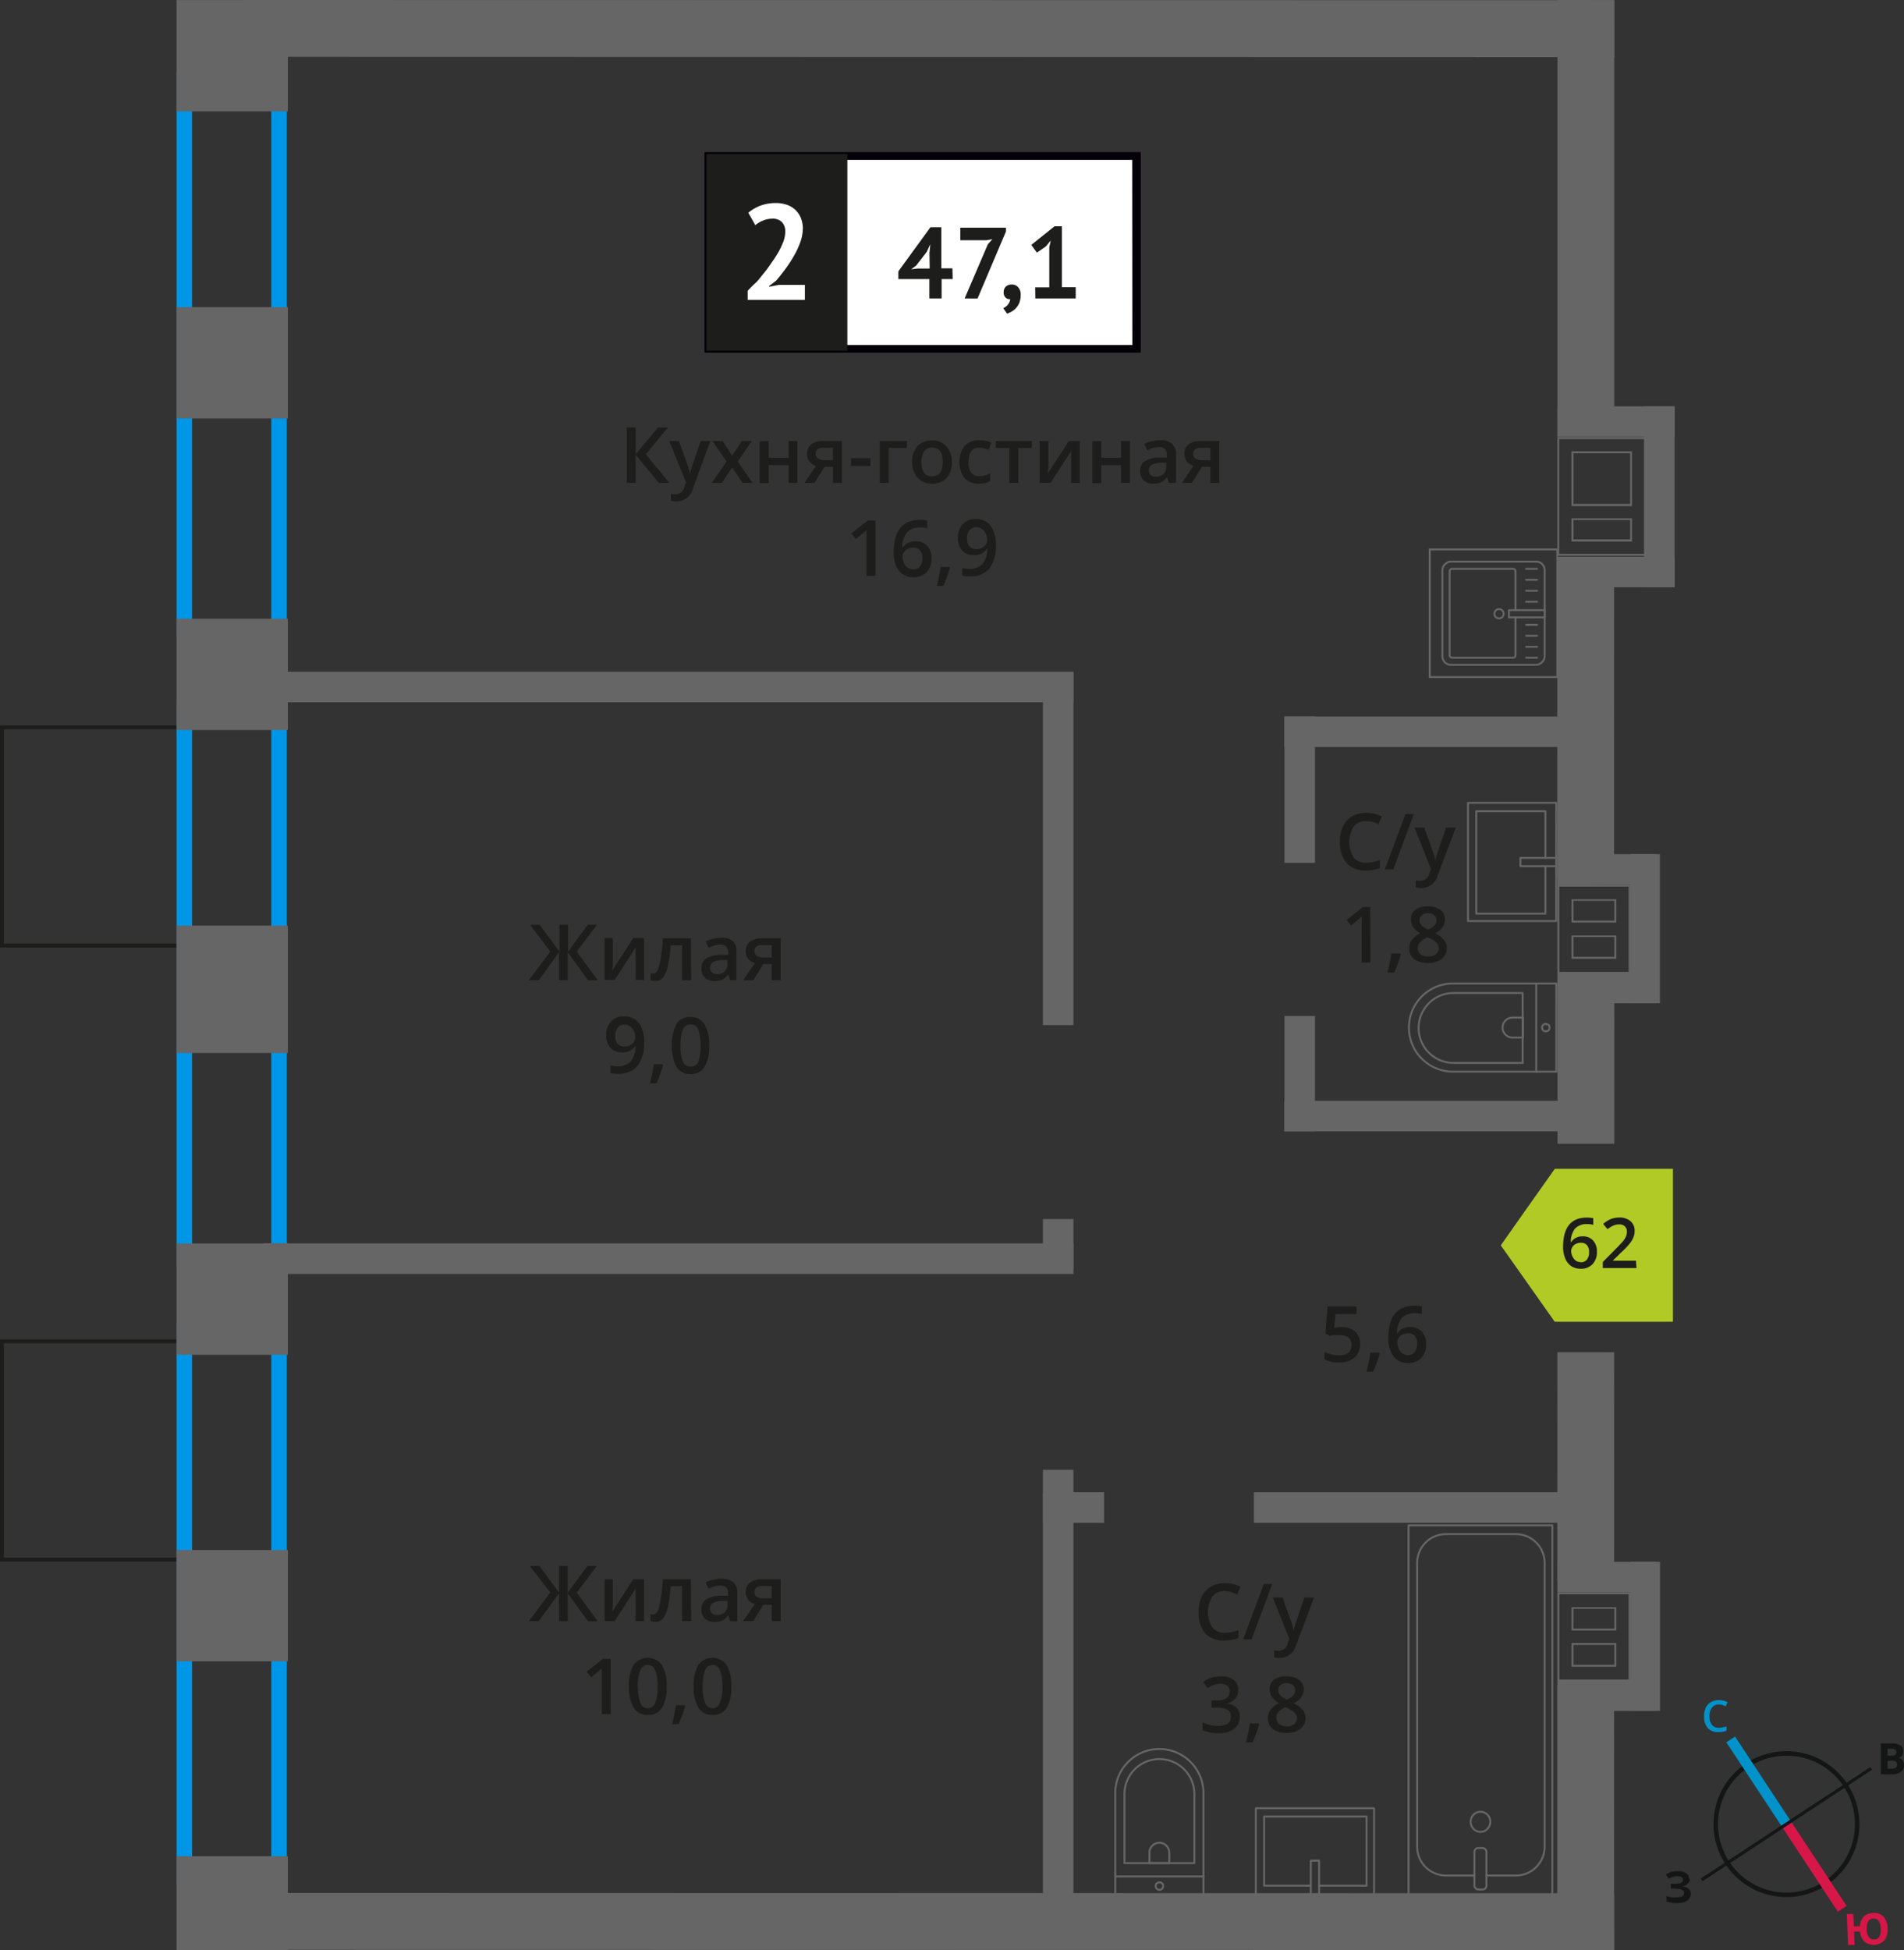 <svg id="Layer_1" data-name="Layer 1" xmlns="http://www.w3.org/2000/svg" width="245.64" height="251.54" viewBox="0 0 245.64 251.54">
  <rect x="0" y="0" width="245.64" height="251.54" fill="#333333" stroke="none"/>
  <defs>
    <style>
      .cls-1, .cls-10, .cls-11, .cls-12, .cls-2 {
        fill: none;
      }

      .cls-1, .cls-8 {
        stroke: #1d1d1b;
        stroke-width: 0.5px;
      }

      .cls-1, .cls-10, .cls-11, .cls-12 {
        stroke-miterlimit: 10;
      }

      .cls-2 {
        stroke: #666;
        stroke-linecap: round;
        stroke-linejoin: round;
        stroke-width: 0.25px;
      }

      .cls-3 {
        fill: #666;
      }

      .cls-4, .cls-8 {
        fill: #1d1d1b;
      }

      .cls-5 {
        fill: #0096e7;
      }

      .cls-6 {
        fill: #fff;
      }

      .cls-7 {
        fill: #050007;
      }

      .cls-8 {
        stroke-miterlimit: 22.93;
      }

      .cls-9 {
        fill: #b2ca25;
        fill-rule: evenodd;
      }

      .cls-10 {
        stroke: #141515;
        stroke-width: 0.58px;
      }

      .cls-11 {
        stroke: #0093ca;
        stroke-width: 1.35px;
      }

      .cls-12 {
        stroke: #d61747;
        stroke-width: 1.35px;
      }

      .cls-13 {
        fill: #141515;
      }

      .cls-14 {
        fill: #0093ca;
      }

      .cls-15 {
        fill: #d61747;
      }
    </style>
  </defs>
  <g>
    <rect class="cls-1" x="0.25" y="93.83" width="23.53" height="28.15" transform="translate(24.03 215.8) rotate(-180)"/>
    <rect class="cls-1" x="0.25" y="173.02" width="23.53" height="28.15" transform="translate(24.03 374.19) rotate(-180)"/>
    <g>
      <g>
        <rect class="cls-2" x="186.02" y="72.51" width="13.32" height="13.19" rx="1.09" transform="translate(271.79 -113.58) rotate(90)"/>
        <path class="cls-2" d="M195.52,79.63v4.89a.32.32,0,0,1-.32.32h-7.86a.32.32,0,0,1-.32-.32V73.7a.32.32,0,0,1,.32-.32h7.86a.32.32,0,0,1,.32.32v5"/>
        <circle class="cls-2" cx="193.39" cy="79.17" r="0.6"/>
        <rect class="cls-2" x="196.51" y="76.86" width="0.93" height="4.61" transform="translate(276.14 -117.8) rotate(90)"/>
        <line class="cls-2" x1="198.3" y1="73.38" x2="196.89" y2="73.38"/>
        <line class="cls-2" x1="198.3" y1="74.79" x2="196.89" y2="74.79"/>
        <line class="cls-2" x1="198.3" y1="76.2" x2="196.89" y2="76.2"/>
        <line class="cls-2" x1="198.3" y1="77.62" x2="196.89" y2="77.62"/>
        <line class="cls-2" x1="198.3" y1="80.6" x2="196.89" y2="80.6"/>
        <line class="cls-2" x1="198.3" y1="82.01" x2="196.89" y2="82.01"/>
        <line class="cls-2" x1="198.3" y1="83.43" x2="196.89" y2="83.43"/>
        <line class="cls-2" x1="198.3" y1="84.84" x2="196.89" y2="84.84"/>
      </g>
      <path class="cls-3" d="M200.79,71V87.21H184.58V71h16.21m.25-.25H184.33V87.46H201V70.75Z"/>
    </g>
    <g>
      <path class="cls-4" d="M173.13,171.2a2.45,2.45,0,0,1,1.71.57,2,2,0,0,1,.63,1.55,2.26,2.26,0,0,1-.71,1.79,3,3,0,0,1-2,.64,4,4,0,0,1-1.88-.38v-1a3.91,3.91,0,0,0,.91.34,4.2,4.2,0,0,0,1,.12,1.79,1.79,0,0,0,1.18-.34,1.26,1.26,0,0,0,.4-1c0-.85-.54-1.28-1.63-1.28a4.72,4.72,0,0,0-.57,0c-.22,0-.42.06-.59.1L171,172l.27-3.49H175v1h-2.7l-.17,1.77.42-.07A5.21,5.21,0,0,1,173.13,171.2Z"/>
      <path class="cls-4" d="M178,174.6a15,15,0,0,1-.86,2.34h-.84a24.85,24.85,0,0,0,.5-2.45h1.13Z"/>
      <path class="cls-4" d="M179.11,172.61q0-4.19,3.41-4.19a4.58,4.58,0,0,1,.91.08v1a3.1,3.1,0,0,0-.86-.11,2.25,2.25,0,0,0-1.72.62,3.05,3.05,0,0,0-.63,2h.06a1.59,1.59,0,0,1,.65-.61,2,2,0,0,1,1-.22,1.94,1.94,0,0,1,1.52.6,2.29,2.29,0,0,1,.54,1.61,2.47,2.47,0,0,1-.63,1.78,2.28,2.28,0,0,1-1.71.65,2.35,2.35,0,0,1-1.33-.37,2.28,2.28,0,0,1-.87-1.07A4.16,4.16,0,0,1,179.11,172.61Zm2.49,2.19a1.09,1.09,0,0,0,.91-.38,1.59,1.59,0,0,0,.32-1.09,1.42,1.42,0,0,0-.3-1,1.1,1.1,0,0,0-.9-.35,1.54,1.54,0,0,0-.68.15,1.26,1.26,0,0,0-.5.44,1,1,0,0,0-.18.56,1.8,1.8,0,0,0,.38,1.16A1.14,1.14,0,0,0,181.6,174.8Z"/>
    </g>
    <path class="cls-5" d="M35,11.39V80H24.78V11.39H35m2-2H22.78V82H37V9.39Z"/>
    <path class="cls-5" d="M35,92.76v68.59H24.78V92.76H35m2-2H22.78v72.59H37V90.76Z"/>
    <path class="cls-5" d="M35,172.57v68.58H24.78V172.57H35m2-2H22.78v72.58H37V170.57Z"/>
    <g>
      <rect class="cls-2" x="181.72" y="196.76" width="18.55" height="47.87" transform="translate(381.99 441.39) rotate(180)"/>
      <rect class="cls-2" x="190.22" y="238.38" width="1.55" height="5.35" rx="0.49" transform="translate(381.99 482.11) rotate(180)"/>
      <path class="cls-2" d="M191.77,241.93h3.82a3.72,3.72,0,0,0,3.69-3.76V201.65a3.72,3.72,0,0,0-3.69-3.76h-9.08a3.72,3.72,0,0,0-3.68,3.76v36.52a3.72,3.72,0,0,0,3.68,3.76h3.71"/>
      <ellipse class="cls-2" cx="191" cy="235" rx="1.27" ry="1.3"/>
    </g>
    <g>
      <path class="cls-2" d="M140.08,229.43H153.4a5.69,5.69,0,0,1,5.69,5.69v0a5.69,5.69,0,0,1-5.69,5.69H140.08a0,0,0,0,1,0,0V229.43a0,0,0,0,1,0,0Z" transform="matrix(0, -1, 1, 0, -85.55, 384.7)"/>
      <path class="cls-2" d="M142.87,229.11h8.91a4.51,4.51,0,0,1,4.51,4.51v0a4.51,4.51,0,0,1-4.51,4.51h-8.91a0,0,0,0,1,0,0v-9a0,0,0,0,1,0,0Z" transform="translate(-84.04 383.2) rotate(-90)"/>
      <path class="cls-2" d="M148.27,237.73h1.34A1.29,1.29,0,0,1,150.9,239v0a1.29,1.29,0,0,1-1.29,1.29h-1.34a0,0,0,0,1,0,0v-2.58A0,0,0,0,1,148.27,237.73Z" transform="translate(-89.44 388.6) rotate(-90)"/>
      <circle class="cls-2" cx="149.58" cy="243.29" r="0.48"/>
      <line class="cls-2" x1="155.28" y1="242.05" x2="143.89" y2="242.05"/>
    </g>
    <g>
      <rect class="cls-2" x="163.95" y="231.31" width="11.38" height="15.25" transform="translate(-69.29 408.58) rotate(-90)"/>
      <polyline class="cls-2" points="169.11 244.63 169.11 240.01 170.18 240.01 170.18 244.63"/>
      <polyline class="cls-2" points="169.11 243.24 163.09 243.24 163.09 234.32 176.3 234.32 176.3 243.24 170.18 243.24"/>
    </g>
    <g>
      <path class="cls-2" d="M181.76,126.87h13.32a5.69,5.69,0,0,1,5.69,5.69v0a5.69,5.69,0,0,1-5.69,5.69H181.76a0,0,0,0,1,0,0V126.87a0,0,0,0,1,0,0Z" transform="translate(382.54 265.11) rotate(180)"/>
      <path class="cls-2" d="M183.05,128H192a4.51,4.51,0,0,1,4.51,4.51v0a4.51,4.51,0,0,1-4.51,4.51h-8.91a0,0,0,0,1,0,0v-9a0,0,0,0,1,0,0Z" transform="matrix(-1, 0, 0, -1, 379.53, 265.11)"/>
      <path class="cls-2" d="M193.84,131.27h1.34a1.29,1.29,0,0,1,1.29,1.29v0a1.29,1.29,0,0,1-1.29,1.29h-1.34a0,0,0,0,1,0,0v-2.58A0,0,0,0,1,193.84,131.27Z" transform="translate(390.32 265.11) rotate(180)"/>
      <circle class="cls-2" cx="199.43" cy="132.56" r="0.48"/>
      <line class="cls-2" x1="198.19" y1="138.25" x2="198.19" y2="126.87"/>
    </g>
    <g>
      <rect class="cls-2" x="189.39" y="103.57" width="11.38" height="15.25" transform="translate(390.16 222.38) rotate(180)"/>
      <polyline class="cls-2" points="200.77 110.66 196.15 110.66 196.15 111.73 200.77 111.73"/>
      <polyline class="cls-2" points="199.38 110.66 199.38 104.64 190.46 104.64 190.46 117.85 199.38 117.85 199.38 111.73"/>
    </g>
    <rect class="cls-3" x="22.78" width="14.36" height="14.36" transform="translate(22.78 37.15) rotate(-90)"/>
    <rect class="cls-3" x="22.78" y="39.61" width="14.36" height="14.36" transform="translate(-16.83 76.76) rotate(-90)"/>
    <rect class="cls-3" x="22.78" y="79.8" width="14.36" height="14.36" transform="translate(-57.02 116.95) rotate(-90)"/>
    <rect class="cls-3" x="22.78" y="160.39" width="14.36" height="14.36" transform="translate(-137.61 197.54) rotate(-90)"/>
    <rect class="cls-3" x="22.78" y="199.93" width="14.36" height="14.36" transform="translate(-177.15 237.08) rotate(-90)"/>
    <rect class="cls-3" x="21.75" y="120.43" width="16.43" height="14.36" transform="translate(-97.65 157.58) rotate(-90)"/>
    <rect class="cls-3" x="23.92" y="238.31" width="12.1" height="14.36" transform="translate(-215.53 275.46) rotate(-90)"/>
    <polygon class="cls-3" points="31.38 7.33 208.27 7.37 208.26 0.03 31.37 0 31.38 7.33"/>
    <polygon class="cls-3" points="31.38 251.51 208.25 251.54 208.24 244.21 31.37 244.17 31.38 251.51"/>
    <rect class="cls-3" x="177.86" y="23.06" width="53.45" height="7.33" transform="translate(231.32 -177.85) rotate(90)"/>
    <rect class="cls-3" x="184.38" y="89.32" width="40.42" height="7.33" transform="translate(297.59 -111.59) rotate(90.01)"/>
    <rect class="cls-3" x="195.2" y="134.49" width="18.76" height="7.33" transform="translate(342.79 -66.4) rotate(90.01)"/>
    <rect class="cls-3" x="189.84" y="185.52" width="29.49" height="7.33" transform="translate(393.8 -15.38) rotate(90.01)"/>
    <rect class="cls-3" x="187.49" y="230.79" width="34.18" height="7.33" transform="translate(439.06 29.9) rotate(90.01)"/>
    <g>
      <path class="cls-3" d="M201.16,56.65h11V71.44h-11V56.65m1.58,8.63h7.81V58.22h-7.81v7.06m7.81,4.58v-3h-7.81v3h7.81M200.91,56.4V71.69h11.47V56.4H200.91ZM210.3,65H203V58.47h7.31V65Zm0,4.58H203v-2.5h7.31v2.5Z"/>
      <rect class="cls-3" x="202.41" y="62.12" width="23.32" height="3.94" transform="translate(278.16 -149.98) rotate(90)"/>
      <rect class="cls-3" x="200.91" y="71.81" width="15.13" height="3.94"/>
      <rect class="cls-3" x="200.91" y="52.42" width="15.13" height="3.94"/>
    </g>
    <g>
      <path class="cls-3" d="M201.17,114.37h8.94v11h-8.94v-11m7.35,4.67V116h-5.77V119h5.77m0,4.67v-3h-5.77v3h5.77m-7.6-9.59v11.46h9.44V114.12Zm7.35,4.67H203v-2.55h5.27v2.55Zm0,4.67H203v-2.55h5.27v2.55Z"/>
      <rect class="cls-3" x="200.92" y="110.18" width="12.68" height="3.94"/>
      <rect class="cls-3" x="202.64" y="117.9" width="19.23" height="3.8" transform="translate(332.05 -92.46) rotate(90)"/>
      <rect class="cls-3" x="200.92" y="125.48" width="12.68" height="3.94"/>
    </g>
    <g>
      <path class="cls-3" d="M201.17,205.65h8.94v11h-8.94v-11m7.35,4.67v-3h-5.77v3h5.77m0,4.68v-3.06h-5.77V215h5.77m-7.6-9.6v11.47h9.44V205.4Zm7.35,4.67H203v-2.55h5.27v2.55Zm0,4.68H203v-2.56h5.27v2.56Z"/>
      <rect class="cls-3" x="200.92" y="201.46" width="12.68" height="3.94"/>
      <rect class="cls-3" x="202.64" y="209.18" width="19.23" height="3.8" transform="translate(423.34 -1.18) rotate(90)"/>
      <rect class="cls-3" x="200.92" y="216.76" width="12.68" height="3.94"/>
    </g>
    <rect class="cls-3" x="113.73" y="107.47" width="45.57" height="3.94" transform="translate(27.08 245.96) rotate(-90)"/>
    <rect class="cls-3" x="133.3" y="158.5" width="6.44" height="3.94" transform="translate(-23.95 296.99) rotate(-90)"/>
    <rect class="cls-3" x="160.23" y="136.53" width="14.89" height="3.94" transform="translate(29.18 306.17) rotate(-90)"/>
    <rect class="cls-3" x="158.24" y="99.89" width="18.88" height="3.94" transform="translate(65.82 269.54) rotate(-90)"/>
    <rect class="cls-3" x="134.55" y="192.49" width="7.89" height="3.94"/>
    <rect class="cls-3" x="161.77" y="192.49" width="41.23" height="3.94"/>
    <rect class="cls-3" x="165.71" y="142" width="37.29" height="3.94"/>
    <rect class="cls-3" x="165.71" y="92.42" width="37.29" height="3.94"/>
    <rect class="cls-3" x="108.57" y="215.57" width="55.9" height="3.94" transform="translate(-81.02 354.06) rotate(-90)"/>
    <rect class="cls-3" x="34" y="86.65" width="104.49" height="3.94"/>
    <rect class="cls-3" x="34" y="160.39" width="104.49" height="3.94"/>
    <g>
      <g>
        <path class="cls-4" d="M86.35,62.29H85L82,58.67v3.62H80.87V55.15H82v3.46l2.89-3.46h1.28L83.32,58.6Z"/>
        <path class="cls-4" d="M86.35,56.89H87.6L88.7,60A6.67,6.67,0,0,1,89,61.18h0a5,5,0,0,1,.16-.65c.08-.25.49-1.47,1.24-3.64h1.24L89.4,63a2.19,2.19,0,0,1-2.1,1.68,3,3,0,0,1-.74-.08V63.7a2.61,2.61,0,0,0,.59.06,1.2,1.2,0,0,0,1.16-1l.2-.51Z"/>
        <path class="cls-4" d="M93.73,59.53l-1.81-2.64h1.31l1.23,1.89,1.24-1.89H97l-1.82,2.64,1.91,2.76h-1.3l-1.33-2-1.33,2h-1.3Z"/>
        <path class="cls-4" d="M99.18,56.89v2.17h2.55V56.89h1.14v5.4h-1.14V60H99.18v2.33H98v-5.4Z"/>
        <path class="cls-4" d="M105.07,62.29h-1.29l1.51-2.21a1.53,1.53,0,0,1-1.17-1.56,1.46,1.46,0,0,1,.54-1.2,2.41,2.41,0,0,1,1.5-.43h2.46v5.4h-1.16V60.21h-1.08Zm.16-3.76a.68.68,0,0,0,.32.62,1.51,1.51,0,0,0,.85.21h1.06v-1.6h-1.25a1.16,1.16,0,0,0-.72.2A.68.68,0,0,0,105.23,58.53Z"/>
        <path class="cls-4" d="M109.79,60.1v-1h2.51v1Z"/>
        <path class="cls-4" d="M117,56.89v.9h-2.35v4.5h-1.14v-5.4Z"/>
        <path class="cls-4" d="M122.8,59.58a3,3,0,0,1-.68,2.07,2.44,2.44,0,0,1-1.89.74,2.57,2.57,0,0,1-1.34-.34,2.29,2.29,0,0,1-.89-1,3.37,3.37,0,0,1-.32-1.49,2.93,2.93,0,0,1,.68-2,2.45,2.45,0,0,1,1.9-.74,2.37,2.37,0,0,1,1.85.76A2.89,2.89,0,0,1,122.8,59.58Zm-3.93,0c0,1.25.46,1.87,1.38,1.87s1.37-.62,1.37-1.87-.46-1.85-1.38-1.85a1.18,1.18,0,0,0-1,.48A2.42,2.42,0,0,0,118.87,59.58Z"/>
        <path class="cls-4" d="M126.29,62.39a2.37,2.37,0,0,1-1.86-.72,3.6,3.6,0,0,1,0-4.14,2.47,2.47,0,0,1,1.93-.74,3.58,3.58,0,0,1,1.53.32l-.34.92a3.73,3.73,0,0,0-1.2-.28q-1.41,0-1.41,1.86a2.27,2.27,0,0,0,.35,1.37,1.24,1.24,0,0,0,1,.45,2.88,2.88,0,0,0,1.45-.38v1a2.33,2.33,0,0,1-.66.26A4.09,4.09,0,0,1,126.29,62.39Z"/>
        <path class="cls-4" d="M133.12,56.89v.9h-1.75v4.5h-1.16v-4.5h-1.75v-.9Z"/>
        <path class="cls-4" d="M135.26,56.89v2.77c0,.32,0,.8-.08,1.42l2.71-4.19h1.41v5.4h-1.11V59.57c0-.15,0-.39,0-.73s0-.58.05-.73l-2.7,4.18h-1.41v-5.4Z"/>
        <path class="cls-4" d="M142.08,56.89v2.17h2.54V56.89h1.15v5.4h-1.15V60h-2.54v2.33h-1.15v-5.4Z"/>
        <path class="cls-4" d="M150.79,62.29l-.23-.75h0a2.22,2.22,0,0,1-.78.67,2.52,2.52,0,0,1-1,.18,1.69,1.69,0,0,1-1.24-.43,1.61,1.61,0,0,1-.45-1.22,1.45,1.45,0,0,1,.62-1.26,3.63,3.63,0,0,1,1.89-.46l.93,0V58.7a1.09,1.09,0,0,0-.24-.77,1,1,0,0,0-.75-.26,2.61,2.61,0,0,0-.79.12c-.26.09-.5.18-.74.29l-.37-.82a4.21,4.21,0,0,1,1-.35,4.45,4.45,0,0,1,1-.12,2.29,2.29,0,0,1,1.55.45,1.73,1.73,0,0,1,.53,1.41v3.64Zm-1.71-.78a1.42,1.42,0,0,0,1-.35,1.24,1.24,0,0,0,.38-1v-.47l-.69,0a2.41,2.41,0,0,0-1.18.27.83.83,0,0,0-.37.74.7.7,0,0,0,.22.56A.91.91,0,0,0,149.08,61.51Z"/>
        <path class="cls-4" d="M153.76,62.29h-1.28l1.5-2.21a1.61,1.61,0,0,1-.86-.56,1.63,1.63,0,0,1-.31-1,1.44,1.44,0,0,1,.55-1.2,2.38,2.38,0,0,1,1.49-.43h2.46v5.4h-1.15V60.21h-1.09Zm.17-3.76a.66.66,0,0,0,.32.62,1.47,1.47,0,0,0,.84.21h1.07v-1.6h-1.25a1.16,1.16,0,0,0-.72.2A.65.65,0,0,0,153.93,58.53Z"/>
        <path class="cls-4" d="M112.94,74.29h-1.15V69.68c0-.55,0-1,0-1.31a3.43,3.43,0,0,1-.27.26c-.11.1-.48.4-1.1.9l-.58-.73,2.1-1.65h1Z"/>
        <path class="cls-4" d="M115.3,71.25q0-4.19,3.41-4.19a4.66,4.66,0,0,1,.91.08v1a3.15,3.15,0,0,0-.86-.11,2.25,2.25,0,0,0-1.72.62,2.94,2.94,0,0,0-.63,2h.06a1.53,1.53,0,0,1,.65-.61,2,2,0,0,1,1-.22,2,2,0,0,1,1.52.6,2.29,2.29,0,0,1,.54,1.61,2.47,2.47,0,0,1-.63,1.78,2.28,2.28,0,0,1-1.71.65,2.33,2.33,0,0,1-1.33-.37A2.36,2.36,0,0,1,115.6,73,4.34,4.34,0,0,1,115.3,71.25Zm2.49,2.19a1.1,1.1,0,0,0,.91-.38A1.67,1.67,0,0,0,119,72a1.42,1.42,0,0,0-.3-1,1.1,1.1,0,0,0-.9-.36,1.59,1.59,0,0,0-.69.16,1.3,1.3,0,0,0-.49.44,1,1,0,0,0-.18.56,1.85,1.85,0,0,0,.37,1.16A1.18,1.18,0,0,0,117.79,73.44Z"/>
        <path class="cls-4" d="M122.56,73.24a16.12,16.12,0,0,1-.86,2.34h-.84a24.85,24.85,0,0,0,.5-2.45h1.13Z"/>
        <path class="cls-4" d="M128.49,70.2a4.94,4.94,0,0,1-.85,3.15,3.13,3.13,0,0,1-2.56,1,3.93,3.93,0,0,1-.93-.08v-1a3.26,3.26,0,0,0,.87.12,2.25,2.25,0,0,0,1.73-.62,3.07,3.07,0,0,0,.63-2h-.06a1.64,1.64,0,0,1-.7.64,2.18,2.18,0,0,1-1,.19,1.9,1.9,0,0,1-1.49-.59,2.3,2.3,0,0,1-.54-1.62,2.48,2.48,0,0,1,.63-1.78,2.22,2.22,0,0,1,1.71-.66,2.35,2.35,0,0,1,1.33.37,2.49,2.49,0,0,1,.87,1.08A4.29,4.29,0,0,1,128.49,70.2ZM126,68a1.13,1.13,0,0,0-.92.39,1.68,1.68,0,0,0-.31,1.09,1.47,1.47,0,0,0,.29,1,1.13,1.13,0,0,0,.9.35,1.41,1.41,0,0,0,1-.35,1,1,0,0,0,.4-.81,2,2,0,0,0-.17-.81,1.49,1.49,0,0,0-.47-.6A1.18,1.18,0,0,0,126,68Z"/>
      </g>
      <g>
        <rect class="cls-6" x="91.39" y="20.12" width="54.7" height="24.87"/>
        <path class="cls-7" d="M146.08,20.62H92V44.5h54.1Zm-54.64-1h55.73V45.49H90.89V19.63Z"/>
        <rect class="cls-8" x="91.39" y="20.12" width="17.68" height="24.87"/>
        <g>
          <path class="cls-4" d="M122.91,36h-1.43V38.5H119.9V36h-4V35l4.14-5.69h1.4v5.3h1.43Zm-3-3.36.11-1.09H120l-.44.94-1.36,1.76-.65.49.83-.1h1.56Z"/>
          <path class="cls-4" d="M124.45,38.5l3-7,.58-.64-.79.13h-3.35V29.37h5.89v.49l-3.66,8.64Z"/>
          <path class="cls-4" d="M129.49,37.67a.93.93,0,0,1,.29-.71,1.09,1.09,0,0,1,.73-.26,1.06,1.06,0,0,1,.86.37,1.4,1.4,0,0,1,.31,1,2.62,2.62,0,0,1-.18,1,2.34,2.34,0,0,1-.45.7,2.3,2.3,0,0,1-.57.44,4.26,4.26,0,0,1-.56.25l-.49-.71a1.52,1.52,0,0,0,.61-.47,1.3,1.3,0,0,0,.29-.69.74.74,0,0,1-.57-.18A.89.89,0,0,1,129.49,37.67Z"/>
          <path class="cls-4" d="M133.55,37.07h1.82V31.91l.19-.89-.63.77-1.16.8-.72-1,3-2.4H137v7.86h1.78V38.5h-5.21Z"/>
        </g>
        <path class="cls-6" d="M103.58,29.41a5.52,5.52,0,0,1-.32,1.8,10.7,10.7,0,0,1-.83,1.79,16.85,16.85,0,0,1-1.1,1.69c-.41.55-.8,1.05-1.19,1.5l-.92.72V37l1.26-.25h3.36v1.93H96.46V37.51c.28-.3.6-.64,1-1s.7-.81,1.06-1.24.7-.9,1-1.36a16.12,16.12,0,0,0,.92-1.41,10.44,10.44,0,0,0,.64-1.38,4,4,0,0,0,.23-1.26,1.76,1.76,0,0,0-.41-1.19,1.66,1.66,0,0,0-1.31-.46,3,3,0,0,0-1.14.24,3.17,3.17,0,0,0-1,.6l-.91-1.61a5.85,5.85,0,0,1,1.55-.91,5.75,5.75,0,0,1,2-.34,4.34,4.34,0,0,1,1.38.21,3.07,3.07,0,0,1,1.09.62,3,3,0,0,1,.72,1A3.67,3.67,0,0,1,103.58,29.41Z"/>
      </g>
    </g>
    <g>
      <path class="cls-4" d="M71,122.75l-2.61-3.45h1.25l2.54,3.46V119.3h1.11v3.46l2.53-3.46H77l-2.6,3.45,2.72,3.69H75.85l-2.61-3.62v3.62H72.13v-3.62l-2.61,3.62h-1.3Z"/>
      <path class="cls-4" d="M79.07,121v2.77c0,.32,0,.8-.08,1.42L81.7,121h1.4v5.4H82v-2.72c0-.15,0-.39,0-.73s0-.58,0-.73l-2.7,4.18H78V121Z"/>
      <path class="cls-4" d="M89.17,126.44H88v-4.5H86.53a19.08,19.08,0,0,1-.37,2.71,3.63,3.63,0,0,1-.61,1.43,1.2,1.2,0,0,1-1,.45,1.65,1.65,0,0,1-.63-.11v-.9a.92.92,0,0,0,.36.07c.34,0,.6-.37.79-1.12a21.33,21.33,0,0,0,.45-3.43h3.62Z"/>
      <path class="cls-4" d="M94.19,126.44l-.23-.75h0a2.22,2.22,0,0,1-.78.67,2.49,2.49,0,0,1-1,.18,1.7,1.7,0,0,1-1.24-.43,1.61,1.61,0,0,1-.45-1.22,1.45,1.45,0,0,1,.62-1.26,3.69,3.69,0,0,1,1.89-.46l.94,0v-.29a1.1,1.1,0,0,0-.25-.77,1,1,0,0,0-.75-.26,2.61,2.61,0,0,0-.79.12,6.94,6.94,0,0,0-.73.29l-.38-.82a4.29,4.29,0,0,1,1-.35,4.37,4.37,0,0,1,1-.12,2.34,2.34,0,0,1,1.56.45A1.76,1.76,0,0,1,95,122.8v3.64Zm-1.71-.78a1.46,1.46,0,0,0,1-.35,1.27,1.27,0,0,0,.38-1v-.47l-.7,0a2.41,2.41,0,0,0-1.18.27.84.84,0,0,0-.37.74.74.74,0,0,0,.22.56A.93.93,0,0,0,92.48,125.66Z"/>
      <path class="cls-4" d="M97.17,126.44H95.88l1.51-2.21a1.53,1.53,0,0,1-.86-.56,1.58,1.58,0,0,1-.32-1,1.46,1.46,0,0,1,.55-1.2,2.35,2.35,0,0,1,1.5-.43h2.46v5.4H99.56v-2.08H98.48Zm.16-3.76a.68.68,0,0,0,.32.62,1.49,1.49,0,0,0,.84.21h1.07v-1.6H98.31a1.16,1.16,0,0,0-.72.2A.68.68,0,0,0,97.33,122.68Z"/>
      <path class="cls-4" d="M83.1,134.35a4.88,4.88,0,0,1-.85,3.15,3.11,3.11,0,0,1-2.56,1,4,4,0,0,1-.93-.08v-1a3.26,3.26,0,0,0,.87.12,2.26,2.26,0,0,0,1.74-.62,3,3,0,0,0,.62-2h-.06a1.68,1.68,0,0,1-.69.64,2.19,2.19,0,0,1-1,.19,1.92,1.92,0,0,1-1.49-.59,2.3,2.3,0,0,1-.54-1.62,2.48,2.48,0,0,1,.63-1.78,2.25,2.25,0,0,1,1.71-.66,2.26,2.26,0,0,1,2.2,1.45A4.11,4.11,0,0,1,83.1,134.35Zm-2.49-2.19a1.1,1.1,0,0,0-.91.39,1.69,1.69,0,0,0-.32,1.09,1.42,1.42,0,0,0,.3,1,1.1,1.1,0,0,0,.89.35,1.45,1.45,0,0,0,1-.35,1.05,1.05,0,0,0,.39-.81,2,2,0,0,0-.16-.81,1.51,1.51,0,0,0-.48-.6A1.18,1.18,0,0,0,80.61,132.16Z"/>
      <path class="cls-4" d="M85.55,137.39a15,15,0,0,1-.86,2.34h-.84c.22-.88.39-1.7.5-2.45h1.13Z"/>
      <path class="cls-4" d="M91.49,134.87a5.11,5.11,0,0,1-.6,2.77,2,2,0,0,1-1.83.9,2,2,0,0,1-1.8-.93,6.55,6.55,0,0,1,0-5.52,2,2,0,0,1,1.82-.9,2,2,0,0,1,1.81.94A5,5,0,0,1,91.49,134.87Zm-3.69,0a5.22,5.22,0,0,0,.3,2.09,1,1,0,0,0,1,.62,1,1,0,0,0,1-.63,7.36,7.36,0,0,0,0-4.16,1,1,0,0,0-1-.64,1,1,0,0,0-1,.63A5.26,5.26,0,0,0,87.8,134.87Z"/>
    </g>
    <g>
      <path class="cls-4" d="M71,205.42,68.34,202h1.25l2.54,3.45V202h1.11v3.45L75.77,202H77l-2.6,3.44,2.72,3.69H75.85l-2.61-3.61v3.61H72.13V205.5l-2.61,3.61h-1.3Z"/>
      <path class="cls-4" d="M79.07,203.71v2.77c0,.32,0,.8-.08,1.42l2.71-4.19h1.4v5.4H82v-2.72c0-.15,0-.39,0-.72s0-.58,0-.74l-2.7,4.18H78v-5.4Z"/>
      <path class="cls-4" d="M89.17,209.11H88v-4.5H86.53a19.26,19.26,0,0,1-.37,2.72,3.58,3.58,0,0,1-.61,1.42,1.2,1.2,0,0,1-1,.45,1.67,1.67,0,0,1-.63-.1v-.9a1.13,1.13,0,0,0,.36.06c.34,0,.6-.37.79-1.12a21.16,21.16,0,0,0,.45-3.43h3.62Z"/>
      <path class="cls-4" d="M94.19,209.11l-.23-.75h0a2.12,2.12,0,0,1-.78.67,2.49,2.49,0,0,1-1,.18,1.7,1.7,0,0,1-1.24-.43,1.58,1.58,0,0,1-.45-1.21,1.43,1.43,0,0,1,.62-1.26,3.58,3.58,0,0,1,1.89-.47l.94,0v-.28a1.11,1.11,0,0,0-.25-.78,1,1,0,0,0-.75-.25,2.61,2.61,0,0,0-.79.12,4.27,4.27,0,0,0-.73.29l-.38-.82a3.86,3.86,0,0,1,1-.35,4.37,4.37,0,0,1,1-.12,2.34,2.34,0,0,1,1.56.45,1.76,1.76,0,0,1,.52,1.41v3.63Zm-1.71-.78a1.41,1.41,0,0,0,1-.35,1.25,1.25,0,0,0,.38-1v-.47l-.7,0a2.41,2.41,0,0,0-1.18.27.83.83,0,0,0-.37.74.75.75,0,0,0,.22.56A.92.92,0,0,0,92.48,208.33Z"/>
      <path class="cls-4" d="M97.17,209.11H95.88l1.51-2.21a1.55,1.55,0,0,1-1.18-1.55,1.44,1.44,0,0,1,.55-1.2,2.35,2.35,0,0,1,1.5-.44h2.46v5.4H99.56V207H98.48Zm.16-3.76a.71.71,0,0,0,.32.63,1.49,1.49,0,0,0,.84.2h1.07v-1.6H98.31a1.16,1.16,0,0,0-.72.2A.7.7,0,0,0,97.33,205.35Z"/>
      <path class="cls-4" d="M78.79,221.11H77.64v-4.6c0-.56,0-1,0-1.31l-.28.26-1.09.89-.58-.72,2.1-1.65h1Z"/>
      <path class="cls-4" d="M86,217.55a5,5,0,0,1-.6,2.76,2,2,0,0,1-1.83.9,2,2,0,0,1-1.81-.93,5,5,0,0,1-.61-2.73,5.22,5.22,0,0,1,.59-2.79,2.26,2.26,0,0,1,3.64,0A5,5,0,0,1,86,217.55Zm-3.69,0a5.2,5.2,0,0,0,.3,2.08,1,1,0,0,0,1.92,0,5,5,0,0,0,.31-2.07,5.05,5.05,0,0,0-.31-2.08,1,1,0,0,0-1.92,0A5.22,5.22,0,0,0,82.28,217.55Z"/>
      <path class="cls-4" d="M88.41,220.06a17.41,17.41,0,0,1-.86,2.34H86.7a22.42,22.42,0,0,0,.51-2.45h1.12Z"/>
      <path class="cls-4" d="M94.34,217.55a5.15,5.15,0,0,1-.59,2.76,2,2,0,0,1-1.83.9,2,2,0,0,1-1.81-.93,5,5,0,0,1-.61-2.73,5.13,5.13,0,0,1,.59-2.79,2.26,2.26,0,0,1,3.64,0A5,5,0,0,1,94.34,217.55Zm-3.68,0a5.2,5.2,0,0,0,.3,2.08,1,1,0,0,0,1.92,0,5,5,0,0,0,.31-2.07,5.05,5.05,0,0,0-.31-2.08,1,1,0,0,0-1.92,0A5.22,5.22,0,0,0,90.66,217.55Z"/>
    </g>
    <g>
      <path class="cls-4" d="M158,205.23a1.93,1.93,0,0,0-1.58.71,3.72,3.72,0,0,0,0,4,2,2,0,0,0,1.6.67,4.24,4.24,0,0,0,.88-.09c.28-.06.58-.14.88-.23v1a5.33,5.33,0,0,1-1.9.32,3.07,3.07,0,0,1-2.41-.95,4,4,0,0,1-.84-2.72,4.44,4.44,0,0,1,.41-2,3,3,0,0,1,1.18-1.28,3.62,3.62,0,0,1,1.81-.44,4.41,4.41,0,0,1,2,.46l-.42,1a7.52,7.52,0,0,0-.76-.3A2.65,2.65,0,0,0,158,205.23Z"/>
      <path class="cls-4" d="M164.13,204.33l-2.66,7.14h-1.08l2.66-7.14Z"/>
      <path class="cls-4" d="M164.21,206.07h1.25l1.1,3.06a5.39,5.39,0,0,1,.33,1.23h0a5,5,0,0,1,.16-.65c.08-.26.49-1.47,1.24-3.64h1.24l-2.31,6.12a2.19,2.19,0,0,1-2.1,1.68,3.65,3.65,0,0,1-.74-.08v-.91a2.61,2.61,0,0,0,.59.06,1.2,1.2,0,0,0,1.17-1l.2-.51Z"/>
      <path class="cls-4" d="M159.74,218a1.63,1.63,0,0,1-.4,1.13,2,2,0,0,1-1.11.61v0a2.19,2.19,0,0,1,1.29.53,1.58,1.58,0,0,1,.43,1.14,1.87,1.87,0,0,1-.73,1.59,3.33,3.33,0,0,1-2.07.56,4.6,4.6,0,0,1-2-.39v-1a4.39,4.39,0,0,0,1,.35,4.23,4.23,0,0,0,1,.12,2,2,0,0,0,1.24-.31,1.11,1.11,0,0,0,.41-.95.9.9,0,0,0-.46-.84,2.87,2.87,0,0,0-1.42-.27h-.62v-.93h.63c1.14,0,1.71-.39,1.71-1.18a.87.87,0,0,0-.3-.71,1.32,1.32,0,0,0-.88-.25,2.54,2.54,0,0,0-.78.12,3.45,3.45,0,0,0-.89.44l-.56-.8a3.73,3.73,0,0,1,2.28-.72,2.69,2.69,0,0,1,1.68.46A1.52,1.52,0,0,1,159.74,218Z"/>
      <path class="cls-4" d="M162.45,222.42a16.12,16.12,0,0,1-.86,2.34h-.85a22.91,22.91,0,0,0,.51-2.45h1.12Z"/>
      <path class="cls-4" d="M166,216.24a2.55,2.55,0,0,1,1.61.46,1.54,1.54,0,0,1,.59,1.25,2,2,0,0,1-1.32,1.75,3.42,3.42,0,0,1,1.19.88,1.66,1.66,0,0,1,.36,1,1.76,1.76,0,0,1-.65,1.42,2.74,2.74,0,0,1-1.76.53,2.86,2.86,0,0,1-1.8-.5,1.67,1.67,0,0,1-.64-1.41,1.81,1.81,0,0,1,.33-1.07,2.78,2.78,0,0,1,1.1-.85,2.66,2.66,0,0,1-.93-.83,1.72,1.72,0,0,1-.28-1,1.47,1.47,0,0,1,.61-1.24A2.52,2.52,0,0,1,166,216.24Zm-1.32,5.38a.94.94,0,0,0,.35.79,1.81,1.81,0,0,0,1.95,0,1,1,0,0,0,0-1.51,3.06,3.06,0,0,0-1-.61l-.14-.06a2.5,2.5,0,0,0-.93.62A1.19,1.19,0,0,0,164.64,221.62Zm1.31-4.5a1.22,1.22,0,0,0-.79.24.8.8,0,0,0-.29.66.93.93,0,0,0,.1.45,1.11,1.11,0,0,0,.32.37,3.2,3.2,0,0,0,.69.39,2.38,2.38,0,0,0,.83-.54,1,1,0,0,0,.24-.67.81.81,0,0,0-.3-.66A1.25,1.25,0,0,0,166,217.12Z"/>
    </g>
    <g>
      <path class="cls-4" d="M176.23,105.91a1.93,1.93,0,0,0-1.58.71,3.75,3.75,0,0,0,0,4,2,2,0,0,0,1.61.67,4.31,4.31,0,0,0,.88-.09c.28-.06.58-.14.88-.23v1a5.37,5.37,0,0,1-1.9.32,3.05,3.05,0,0,1-2.41-1,4,4,0,0,1-.84-2.72,4.44,4.44,0,0,1,.41-2,2.93,2.93,0,0,1,1.18-1.28,3.59,3.59,0,0,1,1.81-.44,4.44,4.44,0,0,1,2,.46l-.42,1c-.24-.11-.5-.21-.76-.3A2.7,2.7,0,0,0,176.23,105.91Z"/>
      <path class="cls-4" d="M182.41,105l-2.66,7.14h-1.09l2.67-7.14Z"/>
      <path class="cls-4" d="M182.49,106.75h1.25l1.1,3.06a6.67,6.67,0,0,1,.33,1.23h0a5,5,0,0,1,.16-.65c.08-.25.49-1.47,1.24-3.64h1.24l-2.31,6.12a2.19,2.19,0,0,1-2.1,1.68,3.05,3.05,0,0,1-.74-.08v-.91a2.61,2.61,0,0,0,.59.06,1.22,1.22,0,0,0,1.17-1l.2-.51Z"/>
      <path class="cls-4" d="M176.81,124.15h-1.14v-4.61c0-.55,0-1,0-1.31a3.71,3.71,0,0,1-.28.26c-.11.1-.47.4-1.1.9l-.57-.73,2.1-1.65h.95Z"/>
      <path class="cls-4" d="M180.72,123.1a15.89,15.89,0,0,1-.85,2.34H179a22.73,22.73,0,0,0,.5-2.45h1.13Z"/>
      <path class="cls-4" d="M184.24,116.92a2.52,2.52,0,0,1,1.6.47,1.48,1.48,0,0,1,.59,1.24,2,2,0,0,1-1.32,1.75,3.46,3.46,0,0,1,1.2.89,1.67,1.67,0,0,1,.35,1,1.73,1.73,0,0,1-.65,1.42,2.72,2.72,0,0,1-1.76.53,2.9,2.9,0,0,1-1.8-.5,1.7,1.7,0,0,1-.64-1.41,1.77,1.77,0,0,1,.34-1.07,2.82,2.82,0,0,1,1.09-.85,2.84,2.84,0,0,1-.93-.82,1.84,1.84,0,0,1-.28-1,1.49,1.49,0,0,1,.61-1.24A2.57,2.57,0,0,1,184.24,116.92Zm-1.33,5.38a1,1,0,0,0,.36.79,1.51,1.51,0,0,0,1,.28,1.48,1.48,0,0,0,1-.29,1,1,0,0,0,.35-.79,1,1,0,0,0-.32-.72,3,3,0,0,0-1-.61l-.14-.06a2.48,2.48,0,0,0-.92.62A1.2,1.2,0,0,0,182.91,122.3Zm1.32-4.5a1.17,1.17,0,0,0-.79.25.79.79,0,0,0-.3.65,1,1,0,0,0,.11.46,1.15,1.15,0,0,0,.31.36,3.8,3.8,0,0,0,.69.39,2.2,2.2,0,0,0,.83-.54,1,1,0,0,0,.24-.67.79.79,0,0,0-.3-.65A1.17,1.17,0,0,0,184.23,117.8Z"/>
    </g>
    <g>
      <polygon class="cls-9" points="200.58 150.77 200.58 150.78 197.1 155.7 193.62 160.64 197.1 165.57 200.58 170.5 200.58 170.5 200.59 170.5 215.83 170.5 215.83 150.77 200.59 150.77 200.58 150.77"/>
      <g>
        <path class="cls-4" d="M201.66,160.83q0-3.77,3.07-3.77a3.86,3.86,0,0,1,.82.08V158a2.64,2.64,0,0,0-.78-.1,2.08,2.08,0,0,0-1.55.55,2.75,2.75,0,0,0-.56,1.78h.05a1.4,1.4,0,0,1,.58-.55,1.87,1.87,0,0,1,.88-.2,1.73,1.73,0,0,1,1.36.54,2.05,2.05,0,0,1,.49,1.45,2.23,2.23,0,0,1-.56,1.6,2,2,0,0,1-1.54.59,2.16,2.16,0,0,1-1.2-.33,2.25,2.25,0,0,1-.79-1A3.88,3.88,0,0,1,201.66,160.83Zm2.24,2a1,1,0,0,0,.82-.34,1.49,1.49,0,0,0,.29-1,1.29,1.29,0,0,0-.27-.87,1,1,0,0,0-.81-.31,1.29,1.29,0,0,0-.62.14,1,1,0,0,0-.44.39.92.92,0,0,0-.17.51,1.64,1.64,0,0,0,.34,1A1,1,0,0,0,203.9,162.8Z"/>
        <path class="cls-4" d="M211.13,163.57h-4.35v-.78l1.65-1.67c.49-.5.82-.85,1-1.06a2.93,2.93,0,0,0,.35-.59,1.73,1.73,0,0,0,.11-.6.9.9,0,0,0-.26-.68,1,1,0,0,0-.73-.25,1.94,1.94,0,0,0-.71.13,3.52,3.52,0,0,0-.8.49l-.56-.68a3.86,3.86,0,0,1,1-.64,3.23,3.23,0,0,1,1.08-.19,2.13,2.13,0,0,1,1.44.47,1.58,1.58,0,0,1,.54,1.26,2.12,2.12,0,0,1-.16.83,3,3,0,0,1-.48.8,9.94,9.94,0,0,1-1.07,1.12l-1.12,1.09v0h3Z"/>
      </g>
    </g>
  </g>
  <g>
    <path class="cls-10" d="M225.47,227.68a9.12,9.12,0,1,1-2.61,12.63,9.1,9.1,0,0,1,2.61-12.63Z"/>
    <line class="cls-11" x1="223.28" y1="224.37" x2="230.48" y2="235.3"/>
    <line class="cls-12" x1="237.67" y1="246.22" x2="230.48" y2="235.3"/>
    <polygon class="cls-13" points="219.43 242.31 230.36 235.12 230.59 235.46 219.66 242.66 219.43 242.31"/>
    <polygon class="cls-13" points="241.3 227.94 230.36 235.12 230.59 235.46 241.52 228.28 241.3 227.94"/>
    <path class="cls-14" d="M221.75,219.86a1.09,1.09,0,0,0-.89.42,1.7,1.7,0,0,0-.32,1.1,1.77,1.77,0,0,0,.31,1.11,1.13,1.13,0,0,0,.9.38,2.1,2.1,0,0,0,.51-.06,4.21,4.21,0,0,0,.48-.12v.56a3,3,0,0,1-1.07.18,1.68,1.68,0,0,1-1.35-.54,2.11,2.11,0,0,1-.47-1.51,2.67,2.67,0,0,1,.21-1.1,1.67,1.67,0,0,1,.67-.72,2,2,0,0,1,1-.26,2.79,2.79,0,0,1,1.14.25l-.23.56a4.07,4.07,0,0,0-.44-.18,2.41,2.41,0,0,0-.48-.07Z"/>
    <path class="cls-15" d="M243.53,248.74a2.35,2.35,0,0,1-.41,1.54,1.93,1.93,0,0,1-2.57.19,2,2,0,0,1-.58-1.31l-.77,0,.07,1.73-.85,0-.16-4,.84,0,.07,1.58.79,0a1.88,1.88,0,0,1,.49-1.25,1.79,1.79,0,0,1,1.21-.46,1.64,1.64,0,0,1,1.34.48,2.32,2.32,0,0,1,.53,1.51Zm-2.7.12a1.85,1.85,0,0,0,.27,1,.8.8,0,0,0,.68.32c.61,0,.9-.49.86-1.39a1.77,1.77,0,0,0-.27-1,.76.76,0,0,0-.68-.31.8.8,0,0,0-.67.37,1.92,1.92,0,0,0-.19,1Z"/>
    <path class="cls-13" d="M242.65,224.89h1.26a2.41,2.41,0,0,1,1.23.23.83.83,0,0,1,.39.78,1,1,0,0,1-.16.59.71.71,0,0,1-.45.27v0a.89.89,0,0,1,.54.3,1.14,1.14,0,0,1,.18.63,1,1,0,0,1-.39.85,1.66,1.66,0,0,1-1.08.33h-1.52Zm.87,1.58H244a.86.86,0,0,0,.51-.11c.11-.07.14-.18.14-.36a.35.35,0,0,0-.16-.32,1,1,0,0,0-.54-.11h-.43Zm0,.67v1h.54a.83.83,0,0,0,.52-.12.52.52,0,0,0,.16-.42c0-.32-.23-.5-.7-.5Z"/>
    <path class="cls-13" d="M218,242.36a.79.79,0,0,1-.29.64,1.18,1.18,0,0,1-.74.32v0a1.5,1.5,0,0,1,.85.3.82.82,0,0,1,.31.65,1.06,1.06,0,0,1-.45.89,2.17,2.17,0,0,1-1.24.32,3.79,3.79,0,0,1-1.43-.21v-.72a4.37,4.37,0,0,0,.61.2,4.87,4.87,0,0,0,.65,0c.67,0,1-.18,1-.58a.44.44,0,0,0-.33-.41,2.58,2.58,0,0,0-1-.15h-.38V243h.34a3,3,0,0,0,.94-.11.45.45,0,0,0,.29-.42.4.4,0,0,0-.18-.32,1.15,1.15,0,0,0-.56-.13,2,2,0,0,0-1.08.33l-.38-.56a2.71,2.71,0,0,1,.73-.34,3.82,3.82,0,0,1,.85-.09,1.84,1.84,0,0,1,1,.26.89.89,0,0,1,.4.72Z"/>
  </g>
</svg>
